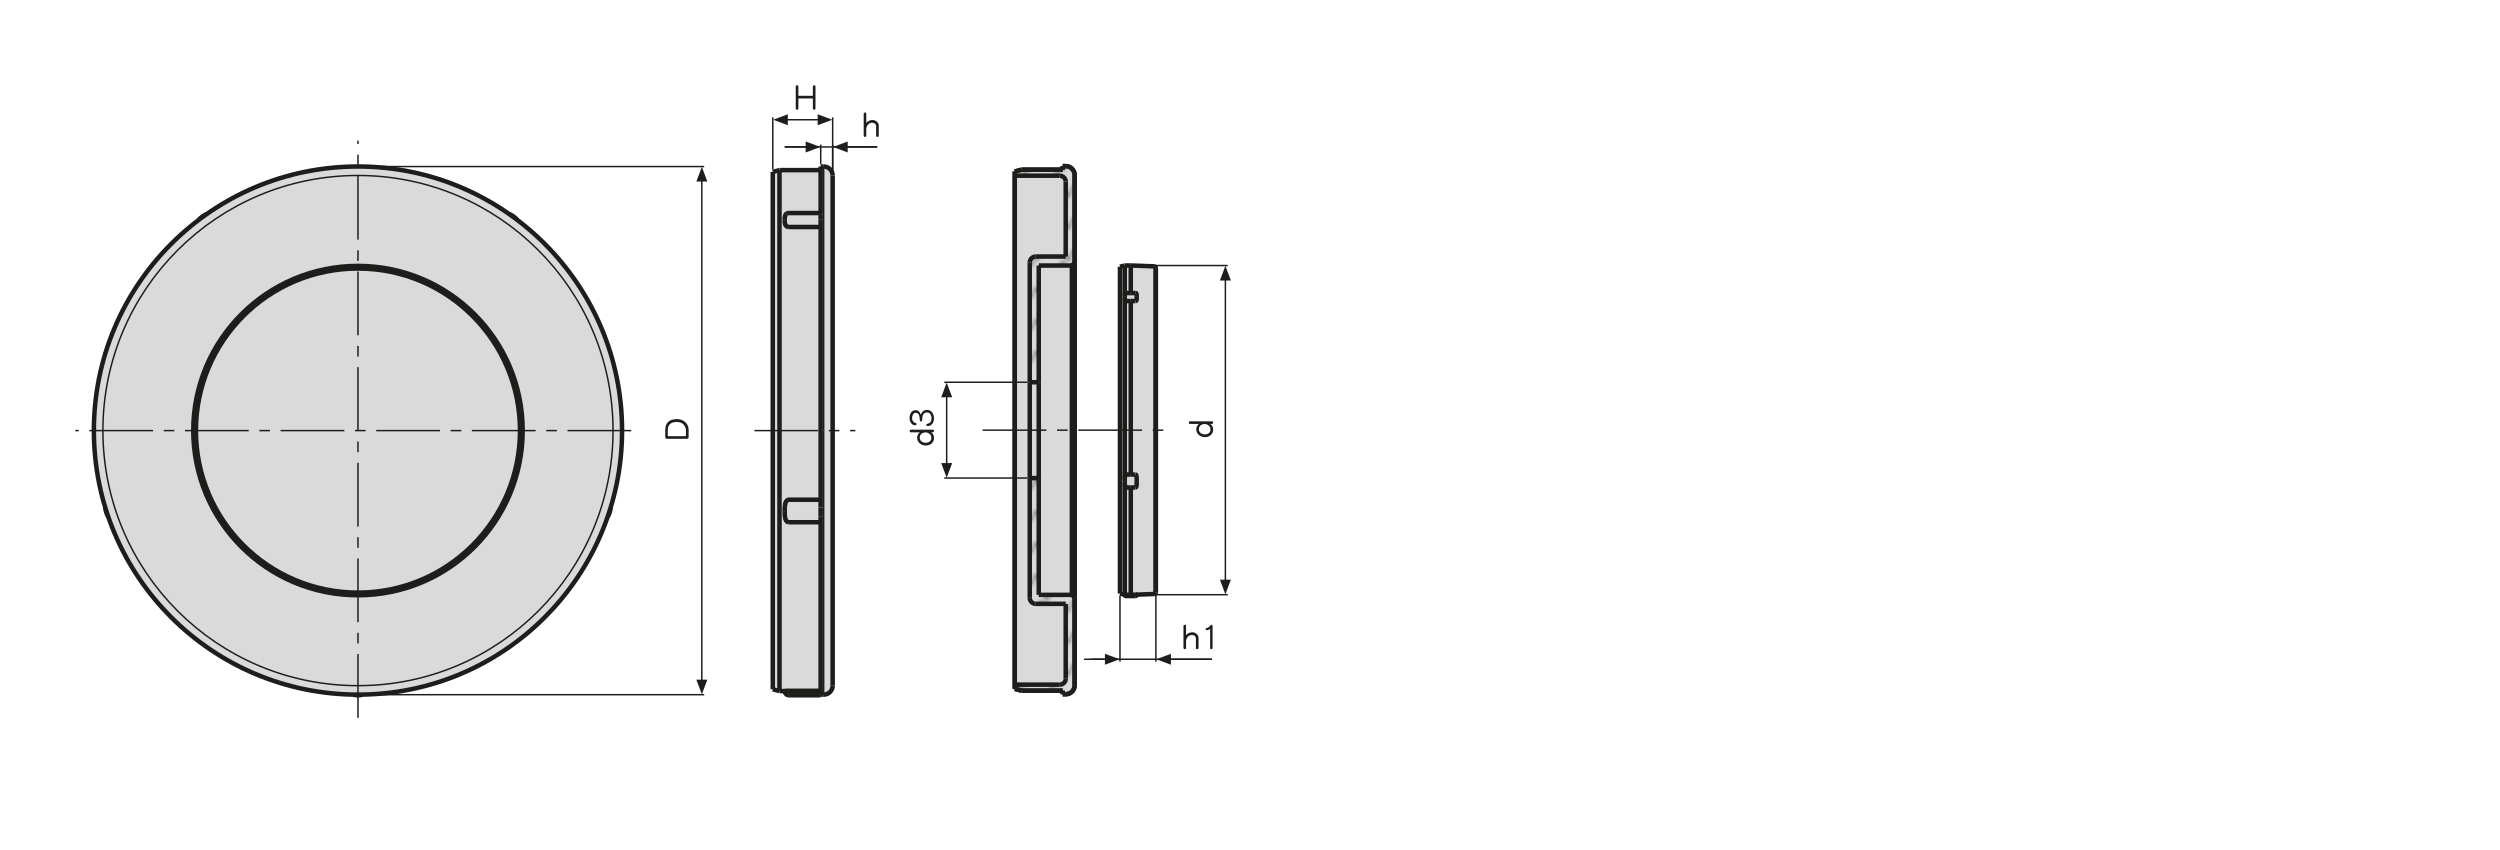 <?xml version="1.0" encoding="UTF-8"?><svg xmlns="http://www.w3.org/2000/svg" width="166mm" height="56.46mm" xmlns:xlink="http://www.w3.org/1999/xlink" viewBox="0 0 470.55 160.05"><defs><pattern id="c" x="0" y="0" width="72" height="72" patternTransform="translate(-21.48 808.07)" patternUnits="userSpaceOnUse" viewBox="0 0 72 72"><g><rect width="72" height="72" style="fill:none;"/><line x1="-23.75" y1="66" x2="-17.75" y2="72" style="fill:#fff;"/><line x1="-23.75" y1="72" x2="-17.75" y2="66" style="fill:#fff;"/><line x1="-7.48" y1="10.52" x2="10.51" y2="-7.48" style="fill:none; stroke:#1d1d1b; stroke-linejoin:round; stroke-width:.3px;"/><line x1="-7.48" y1="16.52" x2="16.51" y2="-7.48" style="fill:none; stroke:#1d1d1b; stroke-linejoin:round; stroke-width:.3px;"/><line x1="-7.48" y1="22.52" x2="22.51" y2="-7.48" style="fill:none; stroke:#1d1d1b; stroke-linejoin:round; stroke-width:.3px;"/><line x1="-7.48" y1="28.52" x2="28.51" y2="-7.48" style="fill:none; stroke:#1d1d1b; stroke-linejoin:round; stroke-width:.3px;"/><line x1="-7.48" y1="34.52" x2="34.51" y2="-7.48" style="fill:none; stroke:#1d1d1b; stroke-linejoin:round; stroke-width:.3px;"/><line x1="-7.48" y1="40.52" x2="40.51" y2="-7.48" style="fill:none; stroke:#1d1d1b; stroke-linejoin:round; stroke-width:.3px;"/><line x1="-7.48" y1="46.52" x2="46.51" y2="-7.48" style="fill:none; stroke:#1d1d1b; stroke-linejoin:round; stroke-width:.3px;"/><line x1="-7.48" y1="52.52" x2="52.51" y2="-7.48" style="fill:none; stroke:#1d1d1b; stroke-linejoin:round; stroke-width:.3px;"/><line x1="-7.48" y1="58.52" x2="58.51" y2="-7.48" style="fill:none; stroke:#1d1d1b; stroke-linejoin:round; stroke-width:.3px;"/><line x1="-7.48" y1="64.52" x2="64.51" y2="-7.48" style="fill:none; stroke:#1d1d1b; stroke-linejoin:round; stroke-width:.3px;"/><line x1="-7.48" y1="70.52" x2="70.51" y2="-7.48" style="fill:none; stroke:#1d1d1b; stroke-linejoin:round; stroke-width:.3px;"/><line x1="-7.48" y1="76.51" x2="76.51" y2="-7.48" style="fill:none; stroke:#1d1d1b; stroke-linejoin:round; stroke-width:.3px;"/><line x1="-1.48" y1="76.51" x2="76.51" y2="-1.48" style="fill:none; stroke:#1d1d1b; stroke-linejoin:round; stroke-width:.3px;"/><line x1="4.51" y1="76.51" x2="76.51" y2="4.52" style="fill:none; stroke:#1d1d1b; stroke-linejoin:round; stroke-width:.3px;"/><line x1="10.51" y1="76.51" x2="76.51" y2="10.52" style="fill:none; stroke:#1d1d1b; stroke-linejoin:round; stroke-width:.3px;"/><line x1="16.51" y1="76.51" x2="76.51" y2="16.52" style="fill:none; stroke:#1d1d1b; stroke-linejoin:round; stroke-width:.3px;"/><line x1="22.51" y1="76.51" x2="76.51" y2="22.52" style="fill:none; stroke:#1d1d1b; stroke-linejoin:round; stroke-width:.3px;"/><line x1="28.51" y1="76.51" x2="76.51" y2="28.52" style="fill:none; stroke:#1d1d1b; stroke-linejoin:round; stroke-width:.3px;"/><line x1="34.51" y1="76.51" x2="76.51" y2="34.52" style="fill:none; stroke:#1d1d1b; stroke-linejoin:round; stroke-width:.3px;"/><line x1="40.51" y1="76.51" x2="76.51" y2="40.52" style="fill:none; stroke:#1d1d1b; stroke-linejoin:round; stroke-width:.3px;"/><line x1="46.51" y1="76.51" x2="76.51" y2="46.52" style="fill:none; stroke:#1d1d1b; stroke-linejoin:round; stroke-width:.3px;"/><line x1="52.51" y1="76.51" x2="76.51" y2="52.52" style="fill:none; stroke:#1d1d1b; stroke-linejoin:round; stroke-width:.3px;"/><line x1="58.51" y1="76.51" x2="76.51" y2="58.52" style="fill:none; stroke:#1d1d1b; stroke-linejoin:round; stroke-width:.3px;"/><line x1="64.51" y1="76.51" x2="76.51" y2="64.52" style="fill:none; stroke:#1d1d1b; stroke-linejoin:round; stroke-width:.3px;"/><line x1="-28.75" y1="13.5" x2="-18.75" y2="3.5" style="fill:none; stroke:#1d1d1b; stroke-linejoin:bevel; stroke-width:.3px;"/></g></pattern></defs><g id="b"><g><path d="M202.27,112.48v16.5c0,.94-.75,1.69-1.69,1.69h-.56v-.67h-7.76l-1.26-.34V32.28l1.26-.34h7.76v-.68h.56c.94,0,1.69,.76,1.69,1.69V112.48Z" style="fill:#dadada;"/><g><line x1="191" y1="128.87" x2="191" y2="33.07" style="fill:none; stroke:#1d1d1b; stroke-miterlimit:3.86; stroke-width:.85px;"/><line x1="202.27" y1="49.97" x2="202.27" y2="32.95" style="fill:none; stroke:#1d1d1b; stroke-miterlimit:3.86; stroke-width:.85px;"/><line x1="202.27" y1="112.48" x2="202.27" y2="50.46" style="fill:none; stroke:#1d1d1b; stroke-miterlimit:3.86; stroke-width:.85px;"/><path d="M202.27,32.95c0-.93-.75-1.69-1.69-1.69" style="fill:none; stroke:#1d1d1b; stroke-miterlimit:3.86; stroke-width:.85px;"/><path d="M200.58,130.67c.94,0,1.69-.75,1.69-1.69" style="fill:none; stroke:#1d1d1b; stroke-miterlimit:3.86; stroke-width:.85px;"/><line x1="200.58" y1="31.26" x2="200.02" y2="31.26" style="fill:none; stroke:#1d1d1b; stroke-miterlimit:3.86; stroke-width:.85px;"/><line x1="200.58" y1="130.67" x2="200.02" y2="130.67" style="fill:none; stroke:#1d1d1b; stroke-miterlimit:3.86; stroke-width:.85px;"/><line x1="192.26" y1="31.94" x2="191" y2="32.28" style="fill:none; stroke:#1d1d1b; stroke-miterlimit:3.86; stroke-width:.85px;"/><line x1="191" y1="129.66" x2="192.26" y2="130" style="fill:none; stroke:#1d1d1b; stroke-miterlimit:3.86; stroke-width:.85px;"/><line x1="200.02" y1="31.94" x2="192.26" y2="31.94" style="fill:none; stroke:#1d1d1b; stroke-miterlimit:3.86; stroke-width:.85px;"/><line x1="200.02" y1="31.26" x2="200.02" y2="31.94" style="fill:none; stroke:#1d1d1b; stroke-miterlimit:3.86; stroke-width:.85px;"/><line x1="191" y1="32.28" x2="191" y2="33.07" style="fill:none; stroke:#1d1d1b; stroke-miterlimit:3.86; stroke-width:.85px;"/><line x1="200.02" y1="130" x2="192.26" y2="130" style="fill:none; stroke:#1d1d1b; stroke-miterlimit:3.86; stroke-width:.85px;"/><line x1="202.27" y1="50.46" x2="202.27" y2="49.97" style="fill:none; stroke:#1d1d1b; stroke-miterlimit:3.86; stroke-width:.85px;"/><line x1="200.02" y1="130.67" x2="200.02" y2="130" style="fill:none; stroke:#1d1d1b; stroke-miterlimit:3.86; stroke-width:.85px;"/><line x1="202.27" y1="128.98" x2="202.27" y2="112.48" style="fill:none; stroke:#1d1d1b; stroke-miterlimit:3.86; stroke-width:.85px;"/><line x1="191" y1="129.66" x2="191" y2="128.87" style="fill:none; stroke:#1d1d1b; stroke-miterlimit:3.86; stroke-width:.85px;"/></g></g><g><g><path d="M156.72,81.05v48.01c0,.94-.76,1.69-1.69,1.69V31.34c.93,0,1.69,.76,1.69,1.69v48.02Z" style="fill:#dadada;"/><polygon points="154.46 98.3 154.46 130.03 148.49 130.03 148.44 130.03 148.28 130.03 148.11 130.03 147.93 130.04 147.82 130.05 147.71 130.07 147.7 130.08 146.71 130.08 146.71 96.91 147.7 96.91 147.8 97.61 147.96 97.99 148.14 98.18 148.3 98.27 148.49 98.3 154.46 98.3" style="fill:#dadada;"/><polygon points="154.46 97.26 154.46 98.3 148.49 98.3 148.3 98.27 148.14 98.18 147.96 97.99 147.8 97.61 147.7 96.91 147.7 96.2 147.7 95.44 147.82 94.69 147.93 94.44 148.11 94.22 148.28 94.11 148.44 94.06 148.49 94.06 154.46 94.06 154.46 95.55 154.46 97.26" style="fill:#dadada;"/><polygon points="154.46 42.73 154.46 94.06 148.49 94.06 148.44 94.06 148.28 94.11 148.11 94.22 147.93 94.44 147.82 94.69 147.7 95.44 147.7 96.2 147.7 96.91 146.71 96.91 146.71 81.05 146.71 41.83 147.7 41.83 147.8 42.28 147.96 42.52 148.14 42.65 148.3 42.71 148.49 42.73 154.46 42.73" style="fill:#dadada;"/><path d="M154.46,41.37v1.36h-5.97l-.19-.02-.16-.06-.18-.13-.16-.24-.1-.45v-.91l.12-.44,.11-.15h.02c.14-.15,.34-.23,.54-.23h5.97v1.27Z" style="fill:#dadada;"/><path d="M154.46,32.02v8.08h-5.97c-.2,0-.4,.08-.54,.22h-.02l-.11,.16-.12,.44v.91h-.99v-9.81h7.75Z" style="fill:#dadada;"/><polygon points="146.71 96.91 146.71 130.08 145.45 129.74 145.45 81.05 145.45 32.36 146.71 32.02 146.71 41.83 146.71 81.05 146.71 96.91" style="fill:#dadada;"/></g><g><path d="M156.72,33.03c0-.93-.76-1.69-1.69-1.69" style="fill:none; stroke:#1d1d1b; stroke-miterlimit:3.86; stroke-width:.85px;"/><path d="M155.03,130.75c.93,0,1.69-.75,1.69-1.69" style="fill:none; stroke:#1d1d1b; stroke-miterlimit:3.86; stroke-width:.85px;"/><line x1="155.03" y1="31.34" x2="154.46" y2="31.34" style="fill:none; stroke:#1d1d1b; stroke-miterlimit:3.86; stroke-width:.85px;"/><line x1="154.46" y1="130.75" x2="155.03" y2="130.75" style="fill:none; stroke:#1d1d1b; stroke-miterlimit:3.86; stroke-width:.85px;"/><line x1="146.71" y1="32.02" x2="145.45" y2="32.36" style="fill:none; stroke:#1d1d1b; stroke-miterlimit:3.86; stroke-width:.85px;"/><line x1="145.45" y1="129.74" x2="146.71" y2="130.08" style="fill:none; stroke:#1d1d1b; stroke-miterlimit:3.86; stroke-width:.85px;"/><line x1="154.46" y1="32.02" x2="146.71" y2="32.02" style="fill:none; stroke:#1d1d1b; stroke-miterlimit:3.86; stroke-width:.85px;"/><line x1="146.71" y1="130.08" x2="147.7" y2="130.08" style="fill:none; stroke:#1d1d1b; stroke-miterlimit:3.86; stroke-width:.85px;"/><path d="M148.49,40.1c-.2,0-.4,.08-.54,.22" style="fill:none; stroke:#1d1d1b; stroke-miterlimit:3.86; stroke-width:.85px;"/><line x1="154.46" y1="40.1" x2="148.49" y2="40.1" style="fill:none; stroke:#1d1d1b; stroke-miterlimit:3.86; stroke-width:.85px;"/><path d="M147.7,130.08c0,.43,.36,.79,.79,.79" style="fill:none; stroke:#1d1d1b; stroke-miterlimit:3.86; stroke-width:.85px;"/><line x1="148.49" y1="130.87" x2="154.46" y2="130.87" style="fill:none; stroke:#1d1d1b; stroke-miterlimit:3.86; stroke-width:.85px;"/><line x1="156.72" y1="81.05" x2="156.72" y2="129.06" style="fill:none; stroke:#1d1d1b; stroke-miterlimit:3.86; stroke-width:.85px;"/><line x1="156.72" y1="33.03" x2="156.72" y2="81.05" style="fill:none; stroke:#1d1d1b; stroke-miterlimit:3.86; stroke-width:.85px;"/><polyline points="154.46 97.26 154.46 98.3 154.46 130.03 154.46 130.74" style="fill:none; stroke:#1d1d1b; stroke-miterlimit:3.86; stroke-width:.85px;"/><polyline points="154.46 31.34 154.46 32.02 154.46 40.1 154.46 40.32" style="fill:none; stroke:#1d1d1b; stroke-miterlimit:3.86; stroke-width:.85px;"/><polyline points="154.46 41.37 154.46 42.73 154.46 94.06 154.46 95.55" style="fill:none; stroke:#1d1d1b; stroke-miterlimit:3.86; stroke-width:.85px;"/><line x1="145.45" y1="81.05" x2="145.45" y2="129.74" style="fill:none; stroke:#1d1d1b; stroke-miterlimit:3.86; stroke-width:.85px;"/><line x1="145.45" y1="32.36" x2="145.45" y2="81.05" style="fill:none; stroke:#1d1d1b; stroke-miterlimit:3.86; stroke-width:.85px;"/><polyline points="146.71 81.05 146.71 96.91 146.71 130.08" style="fill:none; stroke:#1d1d1b; stroke-miterlimit:3.86; stroke-width:.85px;"/><polyline points="146.71 32.02 146.71 41.83 146.71 81.05" style="fill:none; stroke:#1d1d1b; stroke-miterlimit:3.86; stroke-width:.85px;"/><polyline points="147.7 41.38 147.7 40.92 147.82 40.48 147.93 40.33 147.95 40.32" style="fill:none; stroke:#1d1d1b; stroke-miterlimit:3.86; stroke-width:.85px;"/><polyline points="148.49 42.73 148.3 42.71 148.14 42.65 147.96 42.52 147.8 42.28 147.7 41.83 147.7 41.38" style="fill:none; stroke:#1d1d1b; stroke-miterlimit:3.86; stroke-width:.85px;"/><line x1="148.49" y1="42.73" x2="154.46" y2="42.73" style="fill:none; stroke:#1d1d1b; stroke-miterlimit:3.86; stroke-width:.85px;"/><line x1="148.49" y1="94.06" x2="154.46" y2="94.06" style="fill:none; stroke:#1d1d1b; stroke-miterlimit:3.86; stroke-width:.85px;"/><polyline points="147.7 96.2 147.7 95.44 147.82 94.69 147.93 94.44 148.11 94.22 148.28 94.11 148.44 94.06 148.49 94.06" style="fill:none; stroke:#1d1d1b; stroke-miterlimit:3.86; stroke-width:.85px;"/><polyline points="148.49 98.3 148.3 98.27 148.14 98.18 147.96 97.99 147.8 97.61 147.7 96.91 147.7 96.2" style="fill:none; stroke:#1d1d1b; stroke-miterlimit:3.86; stroke-width:.85px;"/><line x1="148.49" y1="98.3" x2="154.46" y2="98.3" style="fill:none; stroke:#1d1d1b; stroke-miterlimit:3.86; stroke-width:.85px;"/><line x1="148.49" y1="130.03" x2="154.46" y2="130.03" style="fill:none; stroke:#1d1d1b; stroke-miterlimit:3.86; stroke-width:.85px;"/><polyline points="147.7 130.08 147.71 130.07 147.82 130.05 147.93 130.04 148.11 130.03 148.28 130.03 148.44 130.03 148.49 130.03" style="fill:none; stroke:#1d1d1b; stroke-miterlimit:3.86; stroke-width:.85px;"/><line x1="154.46" y1="97.26" x2="154.46" y2="95.55" style="fill:none; stroke:#1d1d1b; stroke-miterlimit:3.86; stroke-width:.85px;"/><line x1="154.46" y1="41.37" x2="154.46" y2="40.32" style="fill:none; stroke:#1d1d1b; stroke-miterlimit:3.86; stroke-width:.85px;"/><polyline points="154.46 130.87 154.46 130.75 154.46 130.74" style="fill:none; stroke:#1d1d1b; stroke-miterlimit:3.86; stroke-width:.85px;"/><line x1="155.03" y1="81.05" x2="155.03" y2="130.75" style="fill:none; stroke:#1d1d1b; stroke-miterlimit:3.86; stroke-width:.28px;"/><line x1="155.03" y1="31.34" x2="155.03" y2="81.05" style="fill:none; stroke:#1d1d1b; stroke-miterlimit:3.86; stroke-width:.28px;"/></g></g><g><g><polygon points="213.83 111.93 213.83 111.94 213.79 111.94 213.76 111.94 213.73 111.94 212.83 111.94 212.83 91.76 213.73 91.76 213.76 91.75 213.78 91.74 213.82 91.7 213.85 91.66 213.9 91.53 213.92 91.41 213.94 91.23 213.95 90.97 213.95 90.55 213.95 90.04 213.89 89.52 213.83 89.38 213.79 89.34 213.76 89.33 213.73 89.32 212.83 89.32 212.83 56.67 213.73 56.67 213.76 56.66 213.78 56.65 213.82 56.63 213.85 56.6 213.9 56.52 213.92 56.44 213.94 56.33 213.95 56.16 213.95 55.89 213.95 55.59 213.89 55.28 213.83 55.2 213.79 55.17 213.76 55.16 213.73 55.16 212.83 55.16 212.83 49.97 217.23 50.13 217.23 80.97 217.23 111.81 213.83 111.93" style="fill:#dadada;"/><polygon points="213.95 90.55 213.95 90.97 213.94 91.23 213.92 91.41 213.9 91.53 213.85 91.66 213.82 91.7 213.78 91.74 213.76 91.75 213.73 91.76 212.83 91.76 211.93 91.76 211.9 91.75 211.87 91.73 211.83 91.69 211.77 91.56 211.7 91.05 211.7 90.55 211.7 90.12 211.71 89.85 211.73 89.67 211.76 89.55 211.8 89.42 211.83 89.38 211.87 89.34 211.9 89.32 211.93 89.32 212.83 89.32 213.73 89.32 213.76 89.33 213.79 89.34 213.83 89.38 213.89 89.52 213.95 90.04 213.95 90.55" style="fill:#dadada;"/><polygon points="213.95 55.89 213.95 56.16 213.94 56.33 213.92 56.44 213.9 56.52 213.85 56.6 213.82 56.63 213.78 56.65 213.76 56.66 213.73 56.67 212.83 56.67 211.93 56.67 211.91 56.67 211.9 56.66 211.88 56.66 211.87 56.65 211.85 56.64 211.83 56.62 211.79 56.58 211.77 56.54 211.72 56.37 211.7 56.2 211.7 56.05 211.7 55.89 211.7 55.76 211.7 55.63 211.71 55.55 211.71 55.47 211.72 55.42 211.73 55.37 211.74 55.33 211.76 55.29 211.78 55.26 211.8 55.22 211.82 55.21 211.83 55.19 211.85 55.18 211.87 55.17 211.89 55.17 211.9 55.16 211.93 55.16 212.83 55.16 213.73 55.16 213.76 55.16 213.79 55.17 213.83 55.2 213.89 55.28 213.95 55.59 213.95 55.89" style="fill:#dadada;"/><polygon points="212.83 91.76 212.83 111.94 211.93 111.94 211.9 111.94 211.87 111.94 211.83 111.94 211.8 111.94 211.76 111.95 211.73 111.95 211.71 111.96 211.7 111.96 211.7 91.05 211.77 91.56 211.83 91.69 211.87 91.73 211.9 91.75 211.93 91.76 212.83 91.76" style="fill:#dadada;"/><polygon points="212.83 56.67 212.83 89.32 211.93 89.32 211.9 89.32 211.87 89.34 211.83 89.38 211.8 89.42 211.76 89.55 211.73 89.67 211.71 89.85 211.7 90.12 211.7 56.2 211.72 56.37 211.77 56.54 211.79 56.58 211.83 56.62 211.85 56.64 211.87 56.65 211.88 56.66 211.9 56.66 211.91 56.67 211.93 56.67 212.83 56.67" style="fill:#dadada;"/><polygon points="212.83 49.97 212.83 55.16 211.93 55.16 211.9 55.16 211.89 55.17 211.87 55.17 211.85 55.18 211.83 55.19 211.82 55.21 211.8 55.22 211.78 55.26 211.76 55.29 211.74 55.33 211.73 55.37 211.72 55.42 211.71 55.47 211.71 55.55 211.7 55.63 211.7 49.97 212.83 49.97" style="fill:#dadada;"/><polygon points="211.7 91.05 211.7 111.96 210.8 111.72 210.8 80.97 210.8 50.21 211.7 49.97 211.7 55.63 211.7 55.76 211.7 55.89 211.7 56.05 211.7 56.2 211.7 90.12 211.7 90.55 211.7 91.05" style="fill:#dadada;"/><path d="M202.27,112.48v16.5c0,.94-.75,1.69-1.69,1.69h-.56v-.67h-7.76l-1.26-.34v-.79h8.46c.62,0,1.12-.5,1.12-1.13v-14.09h-5.63c-.63,0-1.13-.5-1.13-1.12v-22.54h1.69v21.97h6.24l.52,.52Z" style="fill:url(#c);"/><path d="M202.27,32.95v16.5l-.52,.52h-6.24v21.98h-1.69v-22.54c0-.62,.5-1.13,1.13-1.13h5.63v-14.09c0-.62-.5-1.12-1.12-1.12h-8.46v-.79l1.26-.34h7.76v-.68h.56c.94,0,1.69,.76,1.69,1.69Z" style="fill:url(#c);"/><path d="M201.75,49.97v61.99h-6.24v-21.97h-1.69v22.54c0,.62,.5,1.12,1.13,1.12h5.63v14.09c0,.63-.5,1.13-1.12,1.13h-8.46V33.07h8.46c.62,0,1.12,.5,1.12,1.12v14.09h-5.63c-.63,0-1.13,.51-1.13,1.13v22.54h1.69v-21.98h6.24Z" style="fill:#dadada;"/></g><g><line x1="191" y1="128.87" x2="191" y2="33.07" style="fill:none; stroke:#1d1d1b; stroke-miterlimit:3.86; stroke-width:.85px;"/><polyline points="202.27 112.48 202.27 49.45 202.27 32.95" style="fill:none; stroke:#1d1d1b; stroke-miterlimit:3.86; stroke-width:.85px;"/><line x1="195.51" y1="111.96" x2="195.51" y2="89.99" style="fill:none; stroke:#1d1d1b; stroke-miterlimit:3.86; stroke-width:.85px;"/><line x1="193.82" y1="89.99" x2="193.82" y2="112.53" style="fill:none; stroke:#1d1d1b; stroke-miterlimit:3.86; stroke-width:.85px;"/><line x1="201.75" y1="49.97" x2="201.75" y2="111.96" style="fill:none; stroke:#1d1d1b; stroke-miterlimit:3.86; stroke-width:.85px;"/><polyline points="213.74 111.93 213.83 111.93 217.23 111.81" style="fill:none; stroke:#1d1d1b; stroke-miterlimit:3.86; stroke-width:.85px;"/><line x1="217.23" y1="50.13" x2="212.83" y2="49.97" style="fill:none; stroke:#1d1d1b; stroke-miterlimit:3.86; stroke-width:.85px;"/><line x1="211.7" y1="49.97" x2="210.8" y2="50.21" style="fill:none; stroke:#1d1d1b; stroke-miterlimit:3.86; stroke-width:.85px;"/><line x1="210.8" y1="111.72" x2="211.7" y2="111.96" style="fill:none; stroke:#1d1d1b; stroke-miterlimit:3.86; stroke-width:.85px;"/><path d="M217.56,50.46c0-.18-.14-.33-.33-.33" style="fill:none; stroke:#1d1d1b; stroke-miterlimit:3.86; stroke-width:.85px;"/><path d="M217.23,111.81c.19-.01,.33-.16,.33-.34" style="fill:none; stroke:#1d1d1b; stroke-miterlimit:3.86; stroke-width:.85px;"/><line x1="212.83" y1="49.97" x2="211.7" y2="49.97" style="fill:none; stroke:#1d1d1b; stroke-miterlimit:3.86; stroke-width:.85px;"/><path d="M213.73,112.19c.12,0,.22-.1,.22-.23" style="fill:none; stroke:#1d1d1b; stroke-miterlimit:3.86; stroke-width:.85px;"/><path d="M211.7,111.96c0,.13,.1,.23,.23,.23" style="fill:none; stroke:#1d1d1b; stroke-miterlimit:3.86; stroke-width:.85px;"/><line x1="211.93" y1="112.19" x2="213.73" y2="112.19" style="fill:none; stroke:#1d1d1b; stroke-miterlimit:3.86; stroke-width:.85px;"/><line x1="212.83" y1="91.76" x2="212.83" y2="111.94" style="fill:none; stroke:#1d1d1b; stroke-miterlimit:3.86; stroke-width:.85px;"/><line x1="212.83" y1="56.67" x2="212.83" y2="89.32" style="fill:none; stroke:#1d1d1b; stroke-miterlimit:3.86; stroke-width:.85px;"/><line x1="212.83" y1="49.97" x2="212.83" y2="55.16" style="fill:none; stroke:#1d1d1b; stroke-miterlimit:3.86; stroke-width:.85px;"/><line x1="210.8" y1="80.97" x2="210.8" y2="111.72" style="fill:none; stroke:#1d1d1b; stroke-miterlimit:3.86; stroke-width:.85px;"/><line x1="210.8" y1="50.21" x2="210.8" y2="80.97" style="fill:none; stroke:#1d1d1b; stroke-miterlimit:3.86; stroke-width:.85px;"/><line x1="211.7" y1="49.97" x2="211.7" y2="55.63" style="fill:none; stroke:#1d1d1b; stroke-miterlimit:3.86; stroke-width:.85px;"/><line x1="211.7" y1="56.2" x2="211.7" y2="90.12" style="fill:none; stroke:#1d1d1b; stroke-miterlimit:3.86; stroke-width:.85px;"/><line x1="211.7" y1="91.05" x2="211.7" y2="111.96" style="fill:none; stroke:#1d1d1b; stroke-miterlimit:3.86; stroke-width:.85px;"/><polyline points="211.93 56.67 211.91 56.67 211.9 56.66 211.88 56.66 211.87 56.65 211.85 56.64 211.83 56.62 211.79 56.58 211.77 56.54 211.72 56.37 211.7 56.2 211.7 56.05 211.7 55.89" style="fill:none; stroke:#1d1d1b; stroke-miterlimit:3.86; stroke-width:.85px;"/><line x1="212.83" y1="56.67" x2="211.93" y2="56.67" style="fill:none; stroke:#1d1d1b; stroke-miterlimit:3.86; stroke-width:.85px;"/><line x1="212.83" y1="89.32" x2="211.93" y2="89.32" style="fill:none; stroke:#1d1d1b; stroke-miterlimit:3.86; stroke-width:.85px;"/><polyline points="211.7 90.55 211.7 90.12 211.71 89.85 211.73 89.67 211.76 89.55 211.8 89.42 211.83 89.38 211.87 89.34 211.9 89.32 211.93 89.32" style="fill:none; stroke:#1d1d1b; stroke-miterlimit:3.86; stroke-width:.85px;"/><line x1="217.56" y1="80.97" x2="217.56" y2="111.47" style="fill:none; stroke:#1d1d1b; stroke-miterlimit:3.86; stroke-width:.85px;"/><line x1="217.56" y1="50.46" x2="217.56" y2="80.97" style="fill:none; stroke:#1d1d1b; stroke-miterlimit:3.86; stroke-width:.85px;"/><polyline points="213.95 90.55 213.95 90.97 213.94 91.23 213.92 91.41 213.9 91.53 213.85 91.66 213.82 91.7 213.78 91.74 213.76 91.75 213.73 91.76" style="fill:none; stroke:#1d1d1b; stroke-miterlimit:3.86; stroke-width:.85px;"/><polyline points="213.73 89.32 213.76 89.33 213.79 89.34 213.83 89.38 213.89 89.52 213.95 90.04 213.95 90.55" style="fill:none; stroke:#1d1d1b; stroke-miterlimit:3.86; stroke-width:.85px;"/><polyline points="211.93 91.76 211.9 91.75 211.87 91.73 211.83 91.69 211.77 91.56 211.7 91.05 211.7 90.55" style="fill:none; stroke:#1d1d1b; stroke-miterlimit:3.86; stroke-width:.85px;"/><line x1="212.83" y1="91.76" x2="211.93" y2="91.76" style="fill:none; stroke:#1d1d1b; stroke-miterlimit:3.86; stroke-width:.85px;"/><line x1="213.73" y1="91.76" x2="212.83" y2="91.76" style="fill:none; stroke:#1d1d1b; stroke-miterlimit:3.86; stroke-width:.85px;"/><line x1="213.73" y1="89.32" x2="212.83" y2="89.32" style="fill:none; stroke:#1d1d1b; stroke-miterlimit:3.86; stroke-width:.85px;"/><line x1="212.83" y1="111.94" x2="211.93" y2="111.94" style="fill:none; stroke:#1d1d1b; stroke-miterlimit:3.86; stroke-width:.85px;"/><polyline points="211.7 111.96 211.71 111.96 211.73 111.95 211.76 111.95 211.8 111.94 211.83 111.94 211.87 111.94 211.9 111.94 211.93 111.94" style="fill:none; stroke:#1d1d1b; stroke-miterlimit:3.86; stroke-width:.85px;"/><polyline points="211.7 55.89 211.7 55.76 211.7 55.63 211.71 55.55 211.71 55.47 211.72 55.42 211.73 55.37 211.74 55.33 211.76 55.29 211.78 55.26 211.8 55.22 211.82 55.21 211.83 55.19 211.85 55.18 211.87 55.17 211.89 55.17 211.9 55.16 211.93 55.16" style="fill:none; stroke:#1d1d1b; stroke-miterlimit:3.86; stroke-width:.85px;"/><polyline points="213.95 55.89 213.95 56.16 213.94 56.33 213.92 56.44 213.9 56.52 213.85 56.6 213.82 56.63 213.78 56.65 213.76 56.66 213.73 56.67" style="fill:none; stroke:#1d1d1b; stroke-miterlimit:3.86; stroke-width:.85px;"/><polyline points="213.73 55.16 213.76 55.16 213.79 55.17 213.83 55.2 213.89 55.28 213.95 55.59 213.95 55.89" style="fill:none; stroke:#1d1d1b; stroke-miterlimit:3.86; stroke-width:.85px;"/><line x1="212.83" y1="55.16" x2="211.93" y2="55.16" style="fill:none; stroke:#1d1d1b; stroke-miterlimit:3.86; stroke-width:.85px;"/><line x1="213.73" y1="56.67" x2="212.83" y2="56.67" style="fill:none; stroke:#1d1d1b; stroke-miterlimit:3.86; stroke-width:.85px;"/><line x1="213.73" y1="55.16" x2="212.83" y2="55.16" style="fill:none; stroke:#1d1d1b; stroke-miterlimit:3.86; stroke-width:.85px;"/><polyline points="213.73 111.94 213.76 111.94 213.79 111.94 213.83 111.94 213.89 111.94 213.95 111.96" style="fill:none; stroke:#1d1d1b; stroke-miterlimit:3.86; stroke-width:.85px;"/><line x1="213.73" y1="111.94" x2="212.83" y2="111.94" style="fill:none; stroke:#1d1d1b; stroke-miterlimit:3.86; stroke-width:.85px;"/><line x1="217.23" y1="80.97" x2="217.23" y2="111.81" style="fill:none; stroke:#1d1d1b; stroke-miterlimit:3.86; stroke-width:.28px;"/><line x1="217.23" y1="50.13" x2="217.23" y2="80.97" style="fill:none; stroke:#1d1d1b; stroke-miterlimit:3.86; stroke-width:.28px;"/></g></g><line x1="142" y1="81.05" x2="161.01" y2="81.05" style="fill:none; stroke:#1d1d1b; stroke-dasharray:0 0 0 0 12 2 2 2; stroke-miterlimit:3.86; stroke-width:.28px;"/><path d="M114.36,97.26c.33-.51,.53-1.1,.55-1.7" style="fill:none; stroke:#1d1d1b; stroke-miterlimit:3.86; stroke-width:.85px;"/><path d="M97.31,41.37c-.38-.48-.88-.84-1.45-1.05" style="fill:none; stroke:#1d1d1b; stroke-miterlimit:3.86; stroke-width:.85px;"/><path d="M66.48,130.75c.59,.16,1.21,.16,1.79,0" style="fill:none; stroke:#1d1d1b; stroke-miterlimit:3.86; stroke-width:.85px;"/><path d="M38.89,40.32c-.57,.21-1.07,.58-1.45,1.05" style="fill:none; stroke:#1d1d1b; stroke-miterlimit:3.86; stroke-width:.85px;"/><path d="M19.83,95.56c.03,.61,.22,1.2,.55,1.7" style="fill:none; stroke:#1d1d1b; stroke-miterlimit:3.86; stroke-width:.85px;"/><g><g><path d="M67.37,31.34c27.45,0,49.71,22.26,49.71,49.71s-22.26,49.7-49.71,49.7-49.71-22.25-49.71-49.7S39.92,31.34,67.37,31.34Zm48.01,49.71c0-26.52-21.49-48.02-48.01-48.02S19.36,54.53,19.36,81.05s21.49,48.01,48.01,48.01,48.01-21.49,48.01-48.01Z" style="fill:#dadada;"/><path d="M67.37,33.03c26.52,0,48.01,21.5,48.01,48.02s-21.49,48.01-48.01,48.01-48.01-21.49-48.01-48.01,21.49-48.02,48.01-48.02Zm31,48.02c0-17.12-13.88-31-31-31s-31,13.88-31,31,13.88,30.99,31,30.99,31-13.87,31-30.99Z" style="fill:#dadada;"/><path d="M67.37,50.54c16.85,0,30.5,13.66,30.5,30.51s-13.65,30.5-30.5,30.5-30.5-13.66-30.5-30.5,13.65-30.51,30.5-30.51Z" style="fill:#dadada;"/><path d="M67.37,50.05c17.12,0,31,13.88,31,31s-13.88,30.99-31,30.99-31-13.87-31-30.99,13.88-31,31-31Zm30.84,31c0-17.04-13.81-30.84-30.84-30.84s-30.84,13.8-30.84,30.84,13.81,30.84,30.84,30.84,30.84-13.81,30.84-30.84Z" style="fill:#dadada;"/><path d="M67.37,50.21c17.03,0,30.84,13.8,30.84,30.84s-13.81,30.84-30.84,30.84-30.84-13.81-30.84-30.84,13.81-30.84,30.84-30.84Zm30.5,30.84c0-16.85-13.65-30.51-30.5-30.51s-30.5,13.66-30.5,30.51,13.65,30.5,30.5,30.5,30.5-13.66,30.5-30.5Z" style="fill:#dadada;"/></g><g><path d="M67.37,33.03c26.52,0,48.01,21.5,48.01,48.02s-21.49,48.01-48.01,48.01-48.01-21.49-48.01-48.01,21.49-48.02,48.01-48.02Z" style="fill:none; stroke:#1d1d1b; stroke-miterlimit:3.86; stroke-width:.28px;"/><path d="M67.37,50.05c17.12,0,31,13.88,31,31s-13.88,30.99-31,30.99-31-13.87-31-30.99,13.88-31,31-31Z" style="fill:none; stroke:#1d1d1b; stroke-miterlimit:3.86; stroke-width:.85px;"/><path d="M67.37,130.75c27.45,0,49.71-22.25,49.71-49.7s-22.26-49.71-49.71-49.71S17.66,53.6,17.66,81.05s22.26,49.7,49.71,49.7Z" style="fill:none; stroke:#1d1d1b; stroke-miterlimit:3.86; stroke-width:.85px;"/><circle cx="67.37" cy="81.05" r="30.84" transform="translate(-28.22 125.46) rotate(-75.18)" style="fill:none; stroke:#1d1d1b; stroke-miterlimit:3.86; stroke-width:.85px;"/><path d="M67.37,50.54c16.85,0,30.5,13.66,30.5,30.51s-13.65,30.5-30.5,30.5-30.5-13.66-30.5-30.5,13.65-30.51,30.5-30.51Z" style="fill:none; stroke:#1d1d1b; stroke-miterlimit:3.86; stroke-width:.85px;"/></g></g><line x1="67.37" y1="135.11" x2="67.37" y2="26.47" style="fill:none; stroke:#1d1d1b; stroke-dasharray:0 0 0 0 12 2 2 2; stroke-miterlimit:3.86; stroke-width:.28px;"/><line x1="118.81" y1="81.05" x2="14.17" y2="81.05" style="fill:none; stroke:#1d1d1b; stroke-dasharray:0 0 0 0 12 2 2 2; stroke-miterlimit:3.86; stroke-width:.28px;"/><path d="M145.45,31.91v-9.82m11.27,10.5v-10.5m-9.13,.45h7" style="fill:none; stroke:#1d1d1b; stroke-miterlimit:3.86; stroke-width:.28px;"/><polygon points="148.28 23.57 145.52 22.54 148.28 21.51 148.28 23.57" style="fill:#1d1d1b; fill-rule:evenodd;"/><polygon points="153.9 21.51 156.65 22.54 153.9 23.57 153.9 21.51" style="fill:#1d1d1b; fill-rule:evenodd;"/><path d="M154.47,30.89v-3.68m2.25,5.37v-5.37m-9.02,.45h17.4" style="fill:none; stroke:#1d1d1b; stroke-miterlimit:3.86; stroke-width:.28px;"/><path d="M67.82,31.35h64.72m-64.72,99.41h64.72m-.45-97.27v95.14" style="fill:none; stroke:#1d1d1b; stroke-miterlimit:3.86; stroke-width:.28px;"/><polygon points="131.06 34.17 132.1 31.41 133.13 34.17 131.06 34.17" style="fill:#1d1d1b; fill-rule:evenodd;"/><polygon points="133.13 127.93 132.1 130.69 131.06 127.93 133.13 127.93" style="fill:#1d1d1b; fill-rule:evenodd;"/><line x1="202.27" y1="112.48" x2="201.76" y2="111.97" style="fill:none; stroke:#1d1d1b; stroke-miterlimit:3.86; stroke-width:.85px;"/><line x1="201.76" y1="49.98" x2="202.27" y2="49.46" style="fill:none; stroke:#1d1d1b; stroke-miterlimit:3.86; stroke-width:.85px;"/><path d="M202.27,32.96c0-.93-.76-1.69-1.69-1.69" style="fill:none; stroke:#1d1d1b; stroke-miterlimit:3.86; stroke-width:.85px;"/><path d="M200.59,130.68c.93,0,1.69-.76,1.69-1.69" style="fill:none; stroke:#1d1d1b; stroke-miterlimit:3.86; stroke-width:.85px;"/><line x1="200.59" y1="31.27" x2="200.02" y2="31.27" style="fill:none; stroke:#1d1d1b; stroke-miterlimit:3.86; stroke-width:.85px;"/><line x1="200.59" y1="130.68" x2="200.02" y2="130.68" style="fill:none; stroke:#1d1d1b; stroke-miterlimit:3.86; stroke-width:.85px;"/><line x1="192.27" y1="31.94" x2="191" y2="32.28" style="fill:none; stroke:#1d1d1b; stroke-miterlimit:3.86; stroke-width:.85px;"/><line x1="191" y1="129.66" x2="192.27" y2="130" style="fill:none; stroke:#1d1d1b; stroke-miterlimit:3.86; stroke-width:.85px;"/><line x1="191" y1="33.07" x2="199.46" y2="33.07" style="fill:none; stroke:#1d1d1b; stroke-miterlimit:3.86; stroke-width:.85px;"/><line x1="199.46" y1="128.87" x2="191" y2="128.87" style="fill:none; stroke:#1d1d1b; stroke-miterlimit:3.86; stroke-width:.85px;"/><path d="M200.59,34.2c0-.62-.51-1.13-1.13-1.13" style="fill:none; stroke:#1d1d1b; stroke-miterlimit:3.86; stroke-width:.85px;"/><path d="M199.46,128.87c.62,0,1.13-.5,1.13-1.13" style="fill:none; stroke:#1d1d1b; stroke-miterlimit:3.86; stroke-width:.85px;"/><line x1="200.59" y1="34.2" x2="200.59" y2="48.29" style="fill:none; stroke:#1d1d1b; stroke-miterlimit:3.86; stroke-width:.85px;"/><line x1="200.02" y1="31.94" x2="192.27" y2="31.94" style="fill:none; stroke:#1d1d1b; stroke-miterlimit:3.86; stroke-width:.85px;"/><line x1="200.02" y1="31.27" x2="200.02" y2="31.94" style="fill:none; stroke:#1d1d1b; stroke-miterlimit:3.86; stroke-width:.85px;"/><line x1="195.51" y1="71.95" x2="195.51" y2="49.98" style="fill:none; stroke:#1d1d1b; stroke-miterlimit:3.86; stroke-width:.85px;"/><line x1="193.82" y1="71.95" x2="195.51" y2="71.95" style="fill:none; stroke:#1d1d1b; stroke-miterlimit:3.86; stroke-width:.85px;"/><line x1="193.82" y1="49.41" x2="193.82" y2="71.95" style="fill:none; stroke:#1d1d1b; stroke-miterlimit:3.86; stroke-width:.85px;"/><path d="M194.95,48.29c-.62,0-1.13,.5-1.13,1.13" style="fill:none; stroke:#1d1d1b; stroke-miterlimit:3.86; stroke-width:.85px;"/><line x1="200.59" y1="48.29" x2="194.95" y2="48.29" style="fill:none; stroke:#1d1d1b; stroke-miterlimit:3.86; stroke-width:.85px;"/><line x1="191" y1="32.28" x2="191" y2="33.07" style="fill:none; stroke:#1d1d1b; stroke-miterlimit:3.86; stroke-width:.85px;"/><line x1="200.02" y1="130" x2="192.27" y2="130" style="fill:none; stroke:#1d1d1b; stroke-miterlimit:3.86; stroke-width:.85px;"/><path d="M193.82,112.53c0,.62,.5,1.13,1.13,1.13" style="fill:none; stroke:#1d1d1b; stroke-miterlimit:3.86; stroke-width:.85px;"/><line x1="194.95" y1="113.66" x2="200.59" y2="113.66" style="fill:none; stroke:#1d1d1b; stroke-miterlimit:3.86; stroke-width:.85px;"/><line x1="201.76" y1="111.97" x2="195.51" y2="111.97" style="fill:none; stroke:#1d1d1b; stroke-miterlimit:3.86; stroke-width:.85px;"/><line x1="202.27" y1="50.47" x2="202.27" y2="49.98" style="fill:none; stroke:#1d1d1b; stroke-miterlimit:3.86; stroke-width:.85px;"/><line x1="195.51" y1="89.99" x2="193.82" y2="89.99" style="fill:none; stroke:#1d1d1b; stroke-miterlimit:3.86; stroke-width:.85px;"/><line x1="195.51" y1="71.95" x2="195.51" y2="89.99" style="fill:none; stroke:#1d1d1b; stroke-miterlimit:3.86; stroke-width:.85px;"/><line x1="193.82" y1="89.99" x2="193.82" y2="71.95" style="fill:none; stroke:#1d1d1b; stroke-miterlimit:3.86; stroke-width:.85px;"/><line x1="200.02" y1="130.68" x2="200.02" y2="130" style="fill:none; stroke:#1d1d1b; stroke-miterlimit:3.86; stroke-width:.85px;"/><line x1="200.59" y1="113.66" x2="200.59" y2="127.75" style="fill:none; stroke:#1d1d1b; stroke-miterlimit:3.86; stroke-width:.85px;"/><line x1="202.27" y1="128.99" x2="202.27" y2="112.48" style="fill:none; stroke:#1d1d1b; stroke-miterlimit:3.86; stroke-width:.85px;"/><line x1="191" y1="129.66" x2="191" y2="128.87" style="fill:none; stroke:#1d1d1b; stroke-miterlimit:3.86; stroke-width:.85px;"/><line x1="195.51" y1="49.98" x2="201.76" y2="49.98" style="fill:none; stroke:#1d1d1b; stroke-miterlimit:3.86; stroke-width:.85px;"/><line x1="184.95" y1="80.97" x2="219.73" y2="80.97" style="fill:none; stroke:#1d1d1b; stroke-dasharray:0 0 0 0 12 2 2 2; stroke-miterlimit:3.86; stroke-width:.28px;"/><path d="M213.73,112.19v-.25m-1.8,0v.25" style="fill:none; stroke:#1d1d1b; stroke-miterlimit:3.86; stroke-width:.85px;"/><path d="M193.37,71.95h-15.64m15.64,18.03h-15.64m.45-15.9v13.76" style="fill:none; stroke:#1d1d1b; stroke-miterlimit:3.86; stroke-width:.28px;"/><polygon points="177.15 74.78 178.18 72.02 179.22 74.78 177.15 74.78" style="fill:#1d1d1b; fill-rule:evenodd;"/><polygon points="179.22 87.16 178.18 89.92 177.15 87.16 179.22 87.16" style="fill:#1d1d1b; fill-rule:evenodd;"/><path d="M213.28,49.98h17.81m-17.81,61.96h17.81m-.45-59.83v57.69" style="fill:none; stroke:#1d1d1b; stroke-miterlimit:3.86; stroke-width:.28px;"/><polygon points="229.61 52.8 230.64 50.04 231.68 52.8 229.61 52.8" style="fill:#1d1d1b; fill-rule:evenodd;"/><polygon points="231.68 109.11 230.64 111.87 229.61 109.11 231.68 109.11" style="fill:#1d1d1b; fill-rule:evenodd;"/><path d="M210.8,112.18v12.36m6.76-12.61v12.61m-13.52-.45h24.09" style="fill:none; stroke:#1d1d1b; stroke-miterlimit:3.86; stroke-width:.28px;"/><line x1="205.41" y1="124.09" x2="208.66" y2="124.09" style="fill:none; stroke:#1d1d1b; stroke-miterlimit:3.86; stroke-width:.28px;"/><polygon points="207.97 123.06 210.73 124.09 207.97 125.12 207.97 123.06" style="fill:#1d1d1b; fill-rule:evenodd;"/><line x1="219.7" y1="124.09" x2="228.13" y2="124.09" style="fill:none; stroke:#1d1d1b; stroke-miterlimit:3.86; stroke-width:.28px;"/><polygon points="220.39 125.12 217.63 124.09 220.39 123.06 220.39 125.12" style="fill:#1d1d1b; fill-rule:evenodd;"/><line x1="147.7" y1="27.66" x2="152.33" y2="27.66" style="fill:none; stroke:#1d1d1b; stroke-miterlimit:3.86; stroke-width:.28px;"/><polygon points="151.64 26.63 154.4 27.66 151.64 28.7 151.64 26.63" style="fill:#1d1d1b; fill-rule:evenodd;"/><line x1="158.86" y1="27.66" x2="165.11" y2="27.66" style="fill:none; stroke:#1d1d1b; stroke-miterlimit:3.86; stroke-width:.28px;"/><polygon points="159.55 28.7 156.79 27.66 159.55 26.63 159.55 28.7" style="fill:#1d1d1b; fill-rule:evenodd;"/></g><g id="d"><path d="M153.24,20.65c-.17,0-.25-.1-.25-.29v-1.83h-2.72v1.83c0,.2-.08,.29-.25,.29s-.25-.1-.25-.29v-4.02c0-.19,.08-.29,.25-.29s.25,.1,.25,.29v1.69h2.72v-1.69c0-.19,.08-.29,.25-.29s.25,.1,.25,.29v4.02c0,.2-.08,.29-.25,.29Z" style="fill:#1d1d1b;"/><path d="M165.15,25.78c-.17,0-.25-.1-.25-.29v-1.75c0-.18-.07-.33-.21-.46-.14-.12-.29-.18-.48-.18-.55,0-.92,.29-1.12,.85-.01,.02-.02,.08-.04,.19v1.34c0,.2-.07,.29-.2,.29-.2,0-.29-.1-.29-.29v-4.02c0-.19,.1-.29,.29-.29,.13,0,.2,.1,.2,.29v1.68c.3-.36,.69-.55,1.16-.55,.31,0,.58,.1,.83,.31,.24,.21,.36,.46,.36,.76v1.82c0,.2-.08,.29-.25,.29Z" style="fill:#1d1d1b;"/><path d="M128.6,79.19c.38,.21,.65,.51,.83,.9,.13,.27,.18,.56,.18,.85v1.32c0,.22-.1,.33-.29,.33h-3.82c-.2,0-.29-.1-.29-.33v-1.32c0-1.37,.74-2.05,2.21-2.05,.45,0,.85,.1,1.2,.29Zm-2.91,1.76v1.05c0,.07,.04,.1,.11,.1h3.2c.07,0,.1-.04,.1-.1v-1.05c0-.22-.06-.46-.19-.68-.3-.56-.81-.84-1.52-.84-1.13,0-1.71,.51-1.71,1.52Z" style="fill:#1d1d1b;"/><g><path d="M175.79,81.13c0,.17-.1,.25-.29,.25h-.25c.17,.1,.31,.25,.41,.45,.1,.18,.14,.37,.14,.56,0,.46-.15,.83-.46,1.09-.29,.25-.66,.38-1.12,.38-.43,0-.8-.14-1.12-.42-.32-.28-.48-.63-.48-1.05,0-.22,.05-.42,.15-.6s.22-.32,.36-.41h-1.63c-.19,0-.29-.08-.29-.25s.1-.25,.29-.25h4.02c.2,0,.29,.08,.29,.25Zm-2.35,.51c-.22,.2-.33,.45-.33,.75,0,.28,.11,.51,.33,.69,.22,.18,.48,.26,.77,.26,.32,0,.57-.07,.76-.22,.22-.17,.33-.41,.33-.72,0-.29-.12-.53-.36-.74-.22-.18-.48-.27-.76-.27s-.53,.09-.74,.26Z" style="fill:#1d1d1b;"/><path d="M175.47,77.66c.22,.31,.32,.67,.32,1.08,0,.38-.09,.7-.28,.97-.21,.32-.5,.48-.86,.48-.2,0-.3-.08-.3-.26,0-.08,.09-.14,.27-.18,.48-.11,.71-.45,.71-1.01,0-.27-.06-.52-.2-.74-.15-.25-.36-.37-.62-.37-.29,0-.53,.11-.71,.34-.15,.19-.22,.54-.22,1.05,0,.22-.08,.32-.23,.32-.14,0-.22-.1-.23-.32-.01-.38-.06-.67-.14-.86-.12-.31-.33-.46-.63-.46-.22,0-.4,.12-.53,.35-.1,.2-.15,.42-.15,.68,0,.22,.06,.42,.19,.59,.11,.14,.25,.24,.43,.28,.15,.04,.22,.1,.22,.19,0,.17-.08,.26-.27,.26-.31,0-.57-.15-.78-.45-.17-.26-.27-.55-.27-.87,0-.41,.09-.74,.26-1.02,.21-.34,.51-.5,.9-.5,.45,0,.78,.29,.97,.85,.2-.6,.59-.91,1.18-.91,.41,0,.73,.17,.97,.52Z" style="fill:#1d1d1b;"/></g><path d="M228.33,79.55c0,.17-.1,.25-.29,.25h-.25c.17,.1,.31,.25,.41,.45,.1,.18,.14,.37,.14,.56,0,.46-.15,.83-.46,1.09-.29,.25-.66,.38-1.12,.38-.43,0-.8-.14-1.12-.42-.32-.28-.48-.63-.48-1.05,0-.22,.05-.42,.15-.6s.22-.32,.36-.41h-1.63c-.19,0-.29-.08-.29-.25s.1-.25,.29-.25h4.02c.2,0,.29,.08,.29,.25Zm-2.35,.51c-.22,.2-.33,.45-.33,.75,0,.28,.11,.51,.33,.69,.22,.18,.48,.26,.77,.26,.32,0,.57-.07,.76-.22,.22-.17,.33-.41,.33-.72,0-.29-.12-.53-.36-.74-.22-.18-.48-.27-.76-.27s-.53,.09-.74,.26Z" style="fill:#1d1d1b;"/><g><path d="M225.34,122.2c-.17,0-.25-.1-.25-.29v-1.75c0-.18-.07-.33-.21-.46-.14-.12-.29-.18-.48-.18-.55,0-.92,.29-1.12,.85-.01,.02-.02,.08-.04,.19v1.34c0,.2-.07,.29-.2,.29-.2,0-.29-.1-.29-.29v-4.02c0-.19,.1-.29,.29-.29,.13,0,.2,.1,.2,.29v1.68c.3-.36,.69-.55,1.16-.55,.31,0,.58,.1,.83,.31,.24,.21,.36,.46,.36,.76v1.82c0,.2-.08,.29-.25,.29Z" style="fill:#1d1d1b;"/><path d="M227.99,122.2c-.15,0-.22-.09-.22-.27v-3.55c-.25,.17-.46,.25-.6,.25-.17,0-.25-.08-.25-.23,0-.09,.07-.15,.22-.2,.03,0,.08-.01,.14-.03,.17-.06,.34-.19,.51-.4,.08-.11,.15-.17,.2-.17,.15,0,.24,.08,.24,.25v4.08c0,.18-.08,.27-.25,.27Z" style="fill:#1d1d1b;"/></g></g></svg>